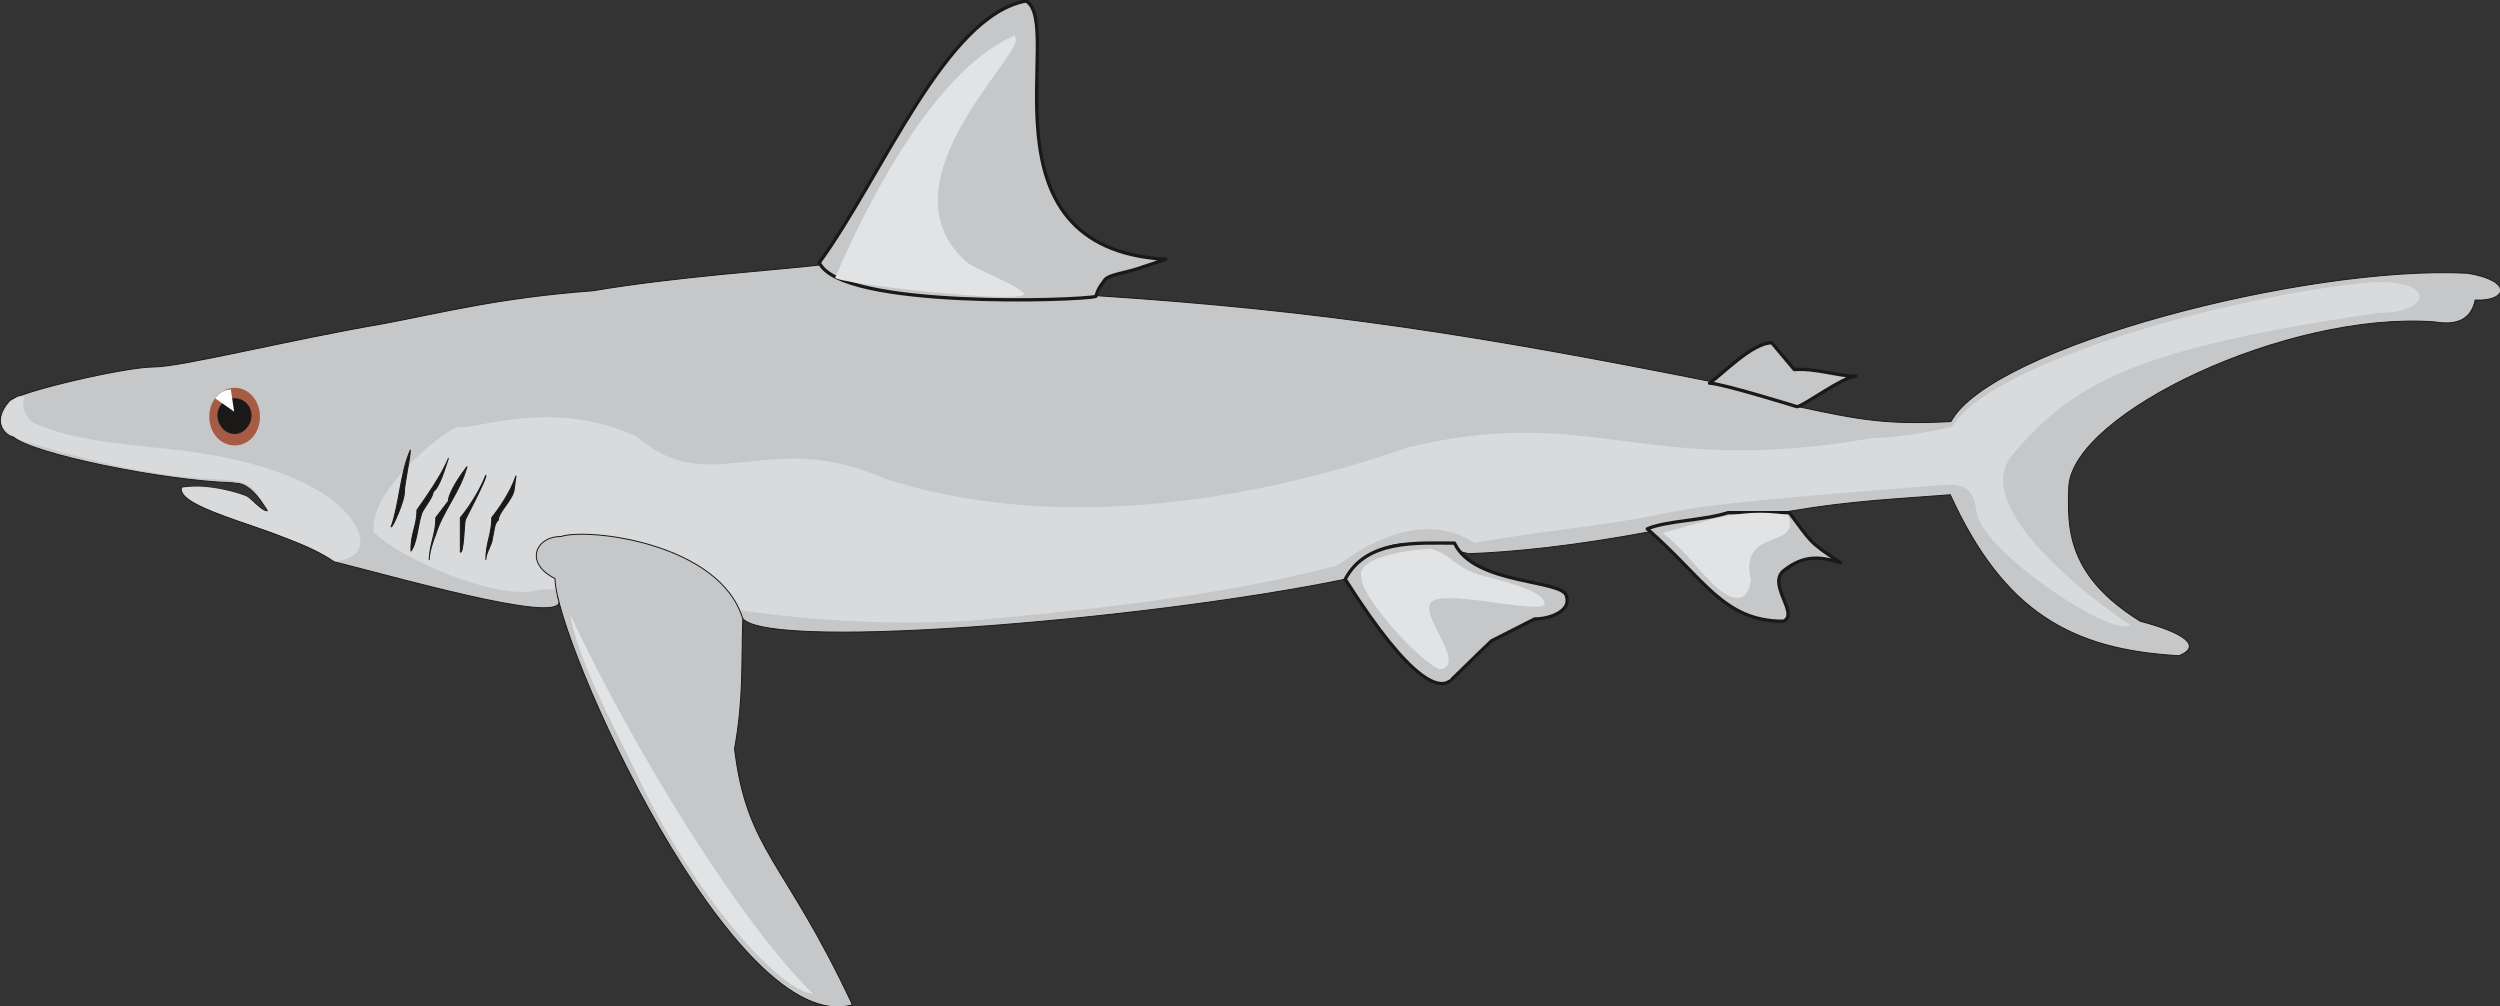 <svg xmlns="http://www.w3.org/2000/svg" xml:space="preserve" width="75.49mm" height="30.38mm" fill-rule="evenodd" stroke-linejoin="round" stroke-width="28.222" preserveAspectRatio="xMidYMid" version="1.2" viewBox="0 0 7549 3038"><rect x="0" y="0" width="7549" height="3038" fill="#333333" stroke="none"/><defs class="ClipPathGroup"><clipPath id="a" clipPathUnits="userSpaceOnUse"><path d="M0 0h7549v3038H0z"/></clipPath></defs><g class="SlideGroup"><g class="Slide" clip-path="url(#a)"><g class="Page"><g class="com.sun.star.drawing.ClosedBezierShape"><path fill="none" d="M-1 798h7555v1185H-1z" class="BoundingBox"/><path fill="#C5C7C8" d="M6580 1980c73-30 10-71-117-104-221-137-221-280-216-407 13-221 660-530 1105-497 76 13 112-15 122-66 96 5 117-58-23-81-485-25-1438 221-1560 448-195 10-275-5-465-46-89-25-176-51-265-76-683-136-1168-214-1846-258-295-20-582-50-838-93-127 15-432 35-687 78-282 21-455 66-630 99-287 49-612 131-696 131-86 0-414 76-437 104-57 66-5 107 13 107 53 50 447 132 665 139 5 5 43-15 102 84-20 0-56-48-76-48-74-23-120-28-183-23-20 71 317 125 460 225 248 63 739 203 675 106 117 21 253 21 555 56 15 114 1206 18 1824-109 114-159 254-103 373-77 135-5 318-23 561-69 140-20 280-38 419-61 178-30 309-35 474-48 162 354 366 468 691 486Z"/><path fill="none" stroke="#1B1918" stroke-linecap="round" stroke-width="3" d="M6580 1980c73-30 10-71-117-104-221-137-221-280-216-407 13-221 660-530 1105-497 76 13 112-15 122-66 96 5 117-58-23-81-485-25-1438 221-1560 448-195 10-275-5-465-46-89-25-176-51-265-76-683-136-1168-214-1846-258-295-20-582-50-838-93-127 15-432 35-687 78-282 21-455 66-630 99-287 49-612 131-696 131-86 0-414 76-437 104-57 66-5 107 13 107 53 50 447 132 665 139 5 5 43-15 102 84-20 0-56-48-76-48-74-23-120-28-183-23-20 71 317 125 460 225 248 63 739 203 675 106 117 21 253 21 555 56 15 114 1206 18 1824-109 114-159 254-103 373-77 135-5 318-23 561-69 140-20 280-38 419-61 178-30 309-35 474-48 162 354 366 468 691 486Z"/></g><g class="com.sun.star.drawing.ClosedBezierShape"><path fill="none" d="M632 1171h154v175H632z" class="BoundingBox"/><path fill="#A65B45" d="M709 1345c-44 0-77-38-77-87 0-47 33-87 77-87 43 0 76 40 76 87 0 49-33 87-76 87Z"/></g><g class="com.sun.star.drawing.ClosedBezierShape"><path fill="none" d="M656 1202h105v110H656z" class="BoundingBox"/><path fill="#1B1918" d="M709 1309c-29 0-51-26-51-55 0-28 22-50 51-50 26 0 49 22 49 50 0 29-23 55-49 55Z"/><path fill="none" stroke="#1B1918" stroke-linecap="round" stroke-linejoin="bevel" stroke-width="3" d="M709 1309c-29 0-51-26-51-55 0-28 22-50 51-50 26 0 49 22 49 50 0 29-23 55-49 55Z"/></g><g class="com.sun.star.drawing.ClosedBezierShape"><path fill="none" d="M649 1176h59v68h-59z" class="BoundingBox"/><path fill="#FFF" d="m697 1176 10 67-57-40c12-17 28-27 47-27Z"/></g><g class="com.sun.star.drawing.ClosedBezierShape"><path fill="none" d="M3 1196h1087v500H3z" class="BoundingBox"/><path fill="#D9DADB" d="M74 1201c-13 33 12 68 28 76 124 59 333 69 460 85 163 22 324 63 436 144 89 65 142 174 15 189-51-35-94-50-199-91-107-37-272-87-264-131 73-15 182 18 198 28 15 10 56 59 63 41-20-28-18-28-38-56-61-76-150 15-687-150-33-7-83-34-83-69 12-54 60-83 71-66Z"/></g><g class="com.sun.star.drawing.ClosedBezierShape"><path fill="none" d="M1127 852h6181v1041H1127z" class="BoundingBox"/><path fill="#D9DADB" d="M5969 1548c15 114 404 378 465 340-117-76-488-358-358-513 185-225 393-326 1105-430 175 0 177-116-59-89-449 51-1120 249-1227 432-63 17-181 35-244 35-689 121-839-107-1400 28-498 174-1090 255-1583 93-353-156-524 68-745-126-246-112-459-28-533-28-8-23-278 181-262 316 74 79 381 213 501 175 310-22 663 127 1294 94 327-30 751-71 1112-167 15-3 229-191 417-69 271-46 363-46 576-89 127-28 358-48 842-86 76-5 91 28 99 84Z"/></g><g class="com.sun.star.drawing.ClosedBezierShape"><path fill="none" d="M1179 1357h382v336h-382z" class="BoundingBox"/><path fill="#1B1918" d="M1181 1591c5 2 40-78 40-103 0-28 18-104 18-129-31 71-33 162-58 232Zm0 0Zm173-207c-10 28-25 86-46 101 0 18-34 55-36 70-10 31-13 86-31 109-2-51 18-76 18-124 19-27 75-105 95-156Zm0 0Zm56 25c-20 76-74 136-94 204-8 18-20 56-20 77 2-51 20-77 20-127l38-50c0-25 36-78 56-104Zm0 0Zm57 26c5 7-62 133-62 135-3 10-5 104-15 97v-104c20-23 56-75 77-128Zm0 0Zm91 2-5 38c-2 33-48 70-48 95-13 10-13 36-18 56-2 21-20 43-20 64 0-51 18-77 18-127 18-23 56-75 73-126Z"/><path fill="none" stroke="#1B1918" stroke-linecap="round" stroke-width="3" d="M1181 1591c5 2 40-78 40-103 0-28 18-104 18-129-31 71-33 162-58 232Zm173-207c-10 28-25 86-46 101 0 18-34 55-36 70-10 31-13 86-31 109-2-51 18-76 18-124 19-27 75-105 95-156Zm56 25c-20 76-74 136-94 204-8 18-20 56-20 77 2-51 20-77 20-127l38-50c0-25 36-78 56-104Zm57 26c5 7-62 133-62 135-3 10-5 104-15 97v-104c20-23 56-75 77-128Zm91 2-5 38c-2 33-48 70-48 95-13 10-13 36-18 56-2 21-20 43-20 64 0-51 18-77 18-127 18-23 56-75 73-126Z"/></g><g class="com.sun.star.drawing.ClosedBezierShape"><path fill="none" d="M1617 1611h960v1432h-960z" class="BoundingBox"/><path fill="#C5C7C8" d="M2243 1869c-5 140 3 237-25 392 38 310 151 335 356 773-356 104-898-1099-898-1287-93-46-60-127 18-127 83-27 481 20 549 249Z"/><path fill="none" stroke="#1B1918" stroke-linecap="round" stroke-width="3" d="M2243 1869c-5 140 3 237-25 392 38 310 151 335 356 773-356 104-898-1099-898-1287-93-46-60-127 18-127 83-27 481 20 549 249Z"/></g><g class="com.sun.star.drawing.ClosedBezierShape"><path fill="none" d="M1720 1852h736v1150h-736z" class="BoundingBox"/><path fill="#E2E3E4" d="M1720 1852c195 416 516 935 735 1149-99-5-372-308-540-680-76-157-165-320-195-469Z"/></g><g class="com.sun.star.drawing.ClosedBezierShape"><path fill="none" d="M2469-3h3141v2074H2469z" class="BoundingBox"/><path fill="#C5C7C8" d="M3098 3c-243 45-429 521-624 790 63 140 789 115 835 102 8-28 18-36 28-51 13-15 61-20 99-33l84-28c-584-33-302-714-422-780Zm0 0Zm2328 1225s-229-71-264-71c38-26 129-122 188-122l68 81c64-5 132 20 186 20-38 0-160 92-178 92Zm0 0Zm-208 320c-74 24-186 24-244 49 170 147 228 279 411 279 49-22-48-109 0-152 66-53 117-41 173-25-99-64-89-64-155-151h-185Zm0 0Zm-826 92c-114 0-266-12-330 109 208 328 287 328 315 308 3 0 91-89 127-122l130-66c50 0 111-26 96-69-10-51-279-33-338-160Z"/><path fill="none" stroke="#1B1918" stroke-linecap="round" stroke-width="10" d="M3098 3c-243 45-429 521-624 790 63 140 789 115 835 102 8-28 18-36 28-51 13-15 61-20 99-33l84-28c-584-33-302-714-422-780Zm2328 1225s-229-71-264-71c38-26 129-122 188-122l68 81c64-5 132 20 186 20-38 0-160 92-178 92Zm-208 320c-74 24-186 24-244 49 170 147 228 279 411 279 49-22-48-109 0-152 66-53 117-41 173-25-99-64-89-64-155-151h-185Zm-826 92c-114 0-266-12-330 109 208 328 287 328 315 308 3 0 91-89 127-122l130-66c50 0 111-26 96-69-10-51-279-33-338-160Z"/></g><g class="com.sun.star.drawing.ClosedBezierShape"><path fill="none" d="M2522 107h2885v1915H2522z" class="BoundingBox"/><path fill="#E2E3E4" d="M5399 1555c43 107-150 33-112 198 0 0-10 117-122 3-41-41-86-102-145-147 117-28 221-79 379-54Zm0 0Zm-1078 102c-31 0-224 18-211 84 0 71 213 294 246 279 71-25-89-180-25-208 61-26 340 46 333 10 0-43-165-76-196-86-84-28-76-56-147-79Zm0 0ZM3063 112c55 30-422 436-143 680 28 23 143 64 170 92 44 40-573-28-568-46 119-277 320-638 543-731 0 5 3 7-2 5Z"/></g></g></g></g></svg>
